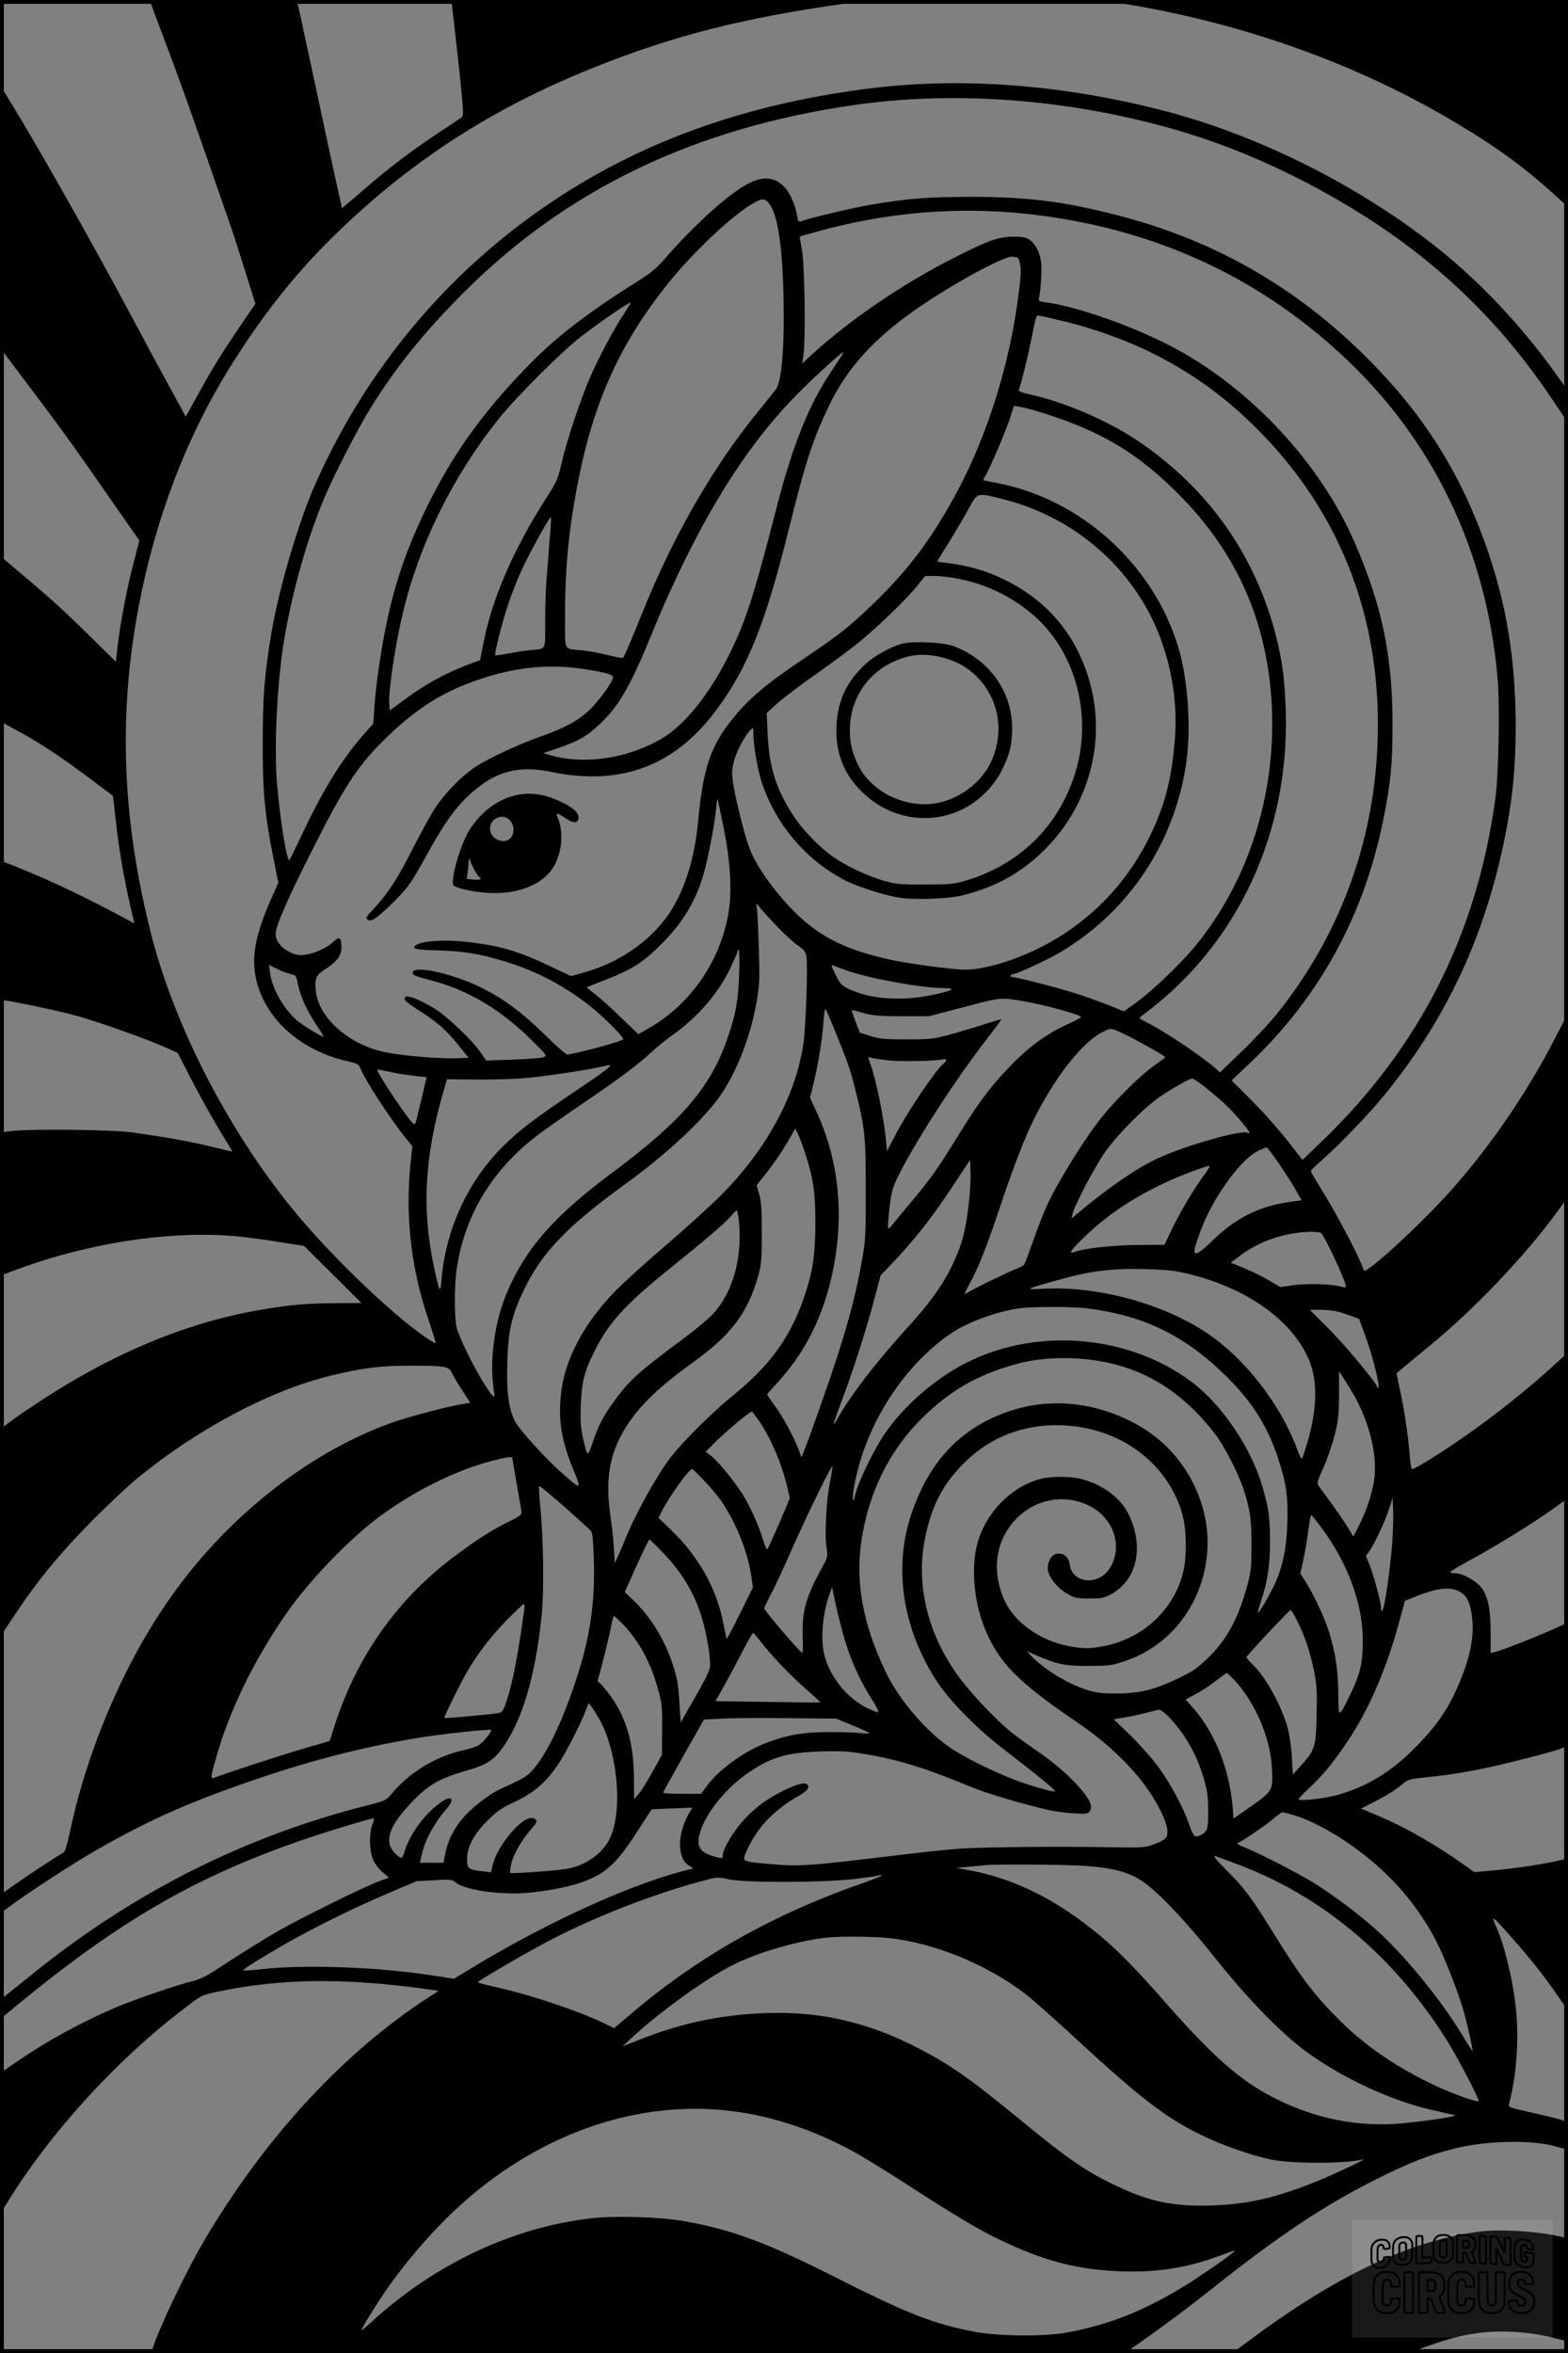 <?xml version="1.0" encoding="UTF-8"?>
<svg xmlns="http://www.w3.org/2000/svg" version="1.0" width="1024pt" height="1536pt" viewBox="0 0 1024 1536" preserveAspectRatio="xMidYMid meet">
  <rect x="0" y="0" width="1024" height="1536" fill="#808080" stroke="none"/>
  <g transform="translate(0.00 0.00) scale(1)">
    <g transform="translate(0,1536) scale(0.1,-0.1)" fill="#000000" stroke="none">
      <path d="M980 15353 c0 -3 31 -87 69 -187 127 -333 199 -537 457 -1281 19 -55 63 -192 98 -304 l64 -204 -93 -136 c-123 -181 -183 -277 -280 -453 l-82 -148 -105 193 c-58 105 -163 300 -233 432 -244 458 -593 1078 -783 1390 l-92 150 0 -857 0 -857 198 -263 c212 -281 273 -365 540 -750 l172 -246 -35 -137 c-44 -164 -89 -401 -106 -547 l-12 -108 -196 193 c-171 167 -256 243 -509 455 l-52 44 0 -540 0 -540 97 -53 c160 -86 287 -169 498 -327 77 -58 141 -106 142 -106 1 -1 9 -70 18 -153 18 -172 51 -369 93 -554 l29 -127 -131 70 c-163 87 -346 175 -496 240 -106 46 -237 98 -246 98 -2 0 -4 -205 -4 -455 0 -455 0 -455 21 -455 37 0 371 -70 480 -101 140 -39 442 -146 563 -199 l97 -43 51 -100 c66 -133 183 -343 251 -453 31 -49 55 -90 54 -91 -1 -1 -65 14 -142 33 -147 35 -298 62 -505 91 -138 19 -649 25 -792 10 l-78 -9 0 -468 0 -469 67 26 c484 186 1037 273 1478 233 61 -6 184 -22 275 -37 l165 -26 188 -186 188 -187 -178 -1 c-201 -2 -304 -12 -513 -49 -487 -88 -979 -299 -1475 -635 -72 -48 -145 -100 -163 -116 l-33 -28 3 -672 3 -672 91 137 c153 230 303 411 509 618 104 105 234 227 287 270 392 323 867 576 1268 674 212 51 319 65 520 65 224 0 253 -5 270 -45 7 -17 37 -67 66 -112 30 -45 54 -83 54 -84 0 -1 -21 -5 -47 -9 -93 -14 -370 -87 -478 -127 -558 -205 -1094 -638 -1464 -1183 -289 -425 -518 -972 -626 -1492 -14 -64 -30 -120 -37 -124 -52 -30 -216 -137 -308 -202 l-110 -77 0 -61 0 -61 48 36 c111 85 441 300 588 383 290 165 512 268 809 378 468 172 849 277 1275 349 156 26 478 61 487 53 7 -8 -45 -75 -77 -97 -15 -11 -59 -26 -97 -34 -183 -39 -358 -144 -474 -284 -38 -45 -42 -47 -151 -75 -800 -200 -1531 -567 -2187 -1096 -79 -64 -161 -129 -182 -146 -37 -29 -38 -32 -39 -93 l0 -64 37 31 c707 590 1204 884 1918 1133 154 54 463 148 485 148 5 0 2 -17 -7 -37 -22 -53 -22 -167 1 -225 11 -30 34 -62 62 -87 l44 -38 -63 -23 c-96 -35 -506 -237 -667 -329 -80 -46 -221 -134 -315 -195 -148 -98 -180 -115 -245 -131 -100 -24 -367 -116 -498 -171 -223 -96 -440 -214 -634 -347 l-118 -80 0 -460 0 -461 46 74 c284 462 717 935 1161 1272 111 85 112 85 215 107 414 86 818 91 1353 18 l90 -13 -56 -36 c-556 -357 -1070 -911 -1467 -1580 -126 -212 -306 -590 -347 -725 l-6 -23 3179 0 3179 0 109 76 c154 108 310 225 476 357 424 336 718 532 1053 700 218 109 349 161 515 202 202 51 494 58 650 16 41 -12 78 -21 83 -21 4 0 7 40 7 89 l0 89 -52 16 c-29 9 -117 30 -196 48 -143 32 -143 32 -136 58 52 202 67 445 39 660 -21 168 -71 370 -118 479 -43 98 -39 95 97 -59 127 -144 192 -226 289 -364 l77 -110 0 496 0 496 -62 -14 c-98 -23 -292 -52 -427 -64 l-123 -11 -52 37 c-196 140 -387 250 -562 325 l-125 53 88 45 c92 48 137 77 189 121 27 23 45 28 155 39 186 19 342 47 564 102 196 49 272 70 327 91 l28 10 0 403 0 403 -112 -50 c-112 -50 -320 -131 -368 -143 l-25 -6 0 128 c0 156 -17 241 -59 297 -36 47 -123 96 -173 96 -18 0 -33 3 -33 8 0 4 66 43 147 87 171 93 386 227 526 326 l97 70 0 475 0 476 -97 -89 c-131 -119 -289 -249 -453 -370 -177 -132 -442 -303 -468 -303 -5 0 -13 42 -16 93 -10 124 -32 278 -62 417 l-24 115 23 20 c13 11 97 81 188 155 297 244 625 588 832 871 l77 107 0 598 0 599 -89 -171 c-177 -342 -402 -673 -652 -959 -153 -176 -440 -450 -558 -534 -29 -21 -31 -21 -38 -4 -34 97 -192 393 -295 554 -26 42 -48 80 -47 85 0 5 34 38 75 74 97 84 286 279 382 394 375 450 625 945 767 1520 89 362 121 650 112 1021 -10 402 -73 742 -201 1096 -169 468 -405 838 -761 1195 -469 471 -1008 779 -1650 942 -340 87 -577 117 -940 117 -283 0 -410 -10 -650 -50 -120 -20 -416 -90 -466 -110 -13 -5 -18 2 -23 34 -11 72 -48 155 -85 192 -108 108 -238 59 -513 -194 -73 -68 -177 -174 -232 -237 -87 -101 -112 -123 -210 -185 -343 -216 -547 -374 -740 -576 -284 -296 -470 -557 -636 -894 -167 -340 -252 -621 -314 -1039 -14 -89 -27 -210 -31 -270 l-7 -109 -73 -83 c-137 -158 -261 -360 -395 -646 -40 -84 -75 -157 -79 -161 -17 -17 -60 246 -82 498 -20 238 1 666 47 940 54 322 156 679 269 941 66 154 220 450 296 572 170 273 347 491 608 753 673 673 1506 1073 2546 1223 674 98 1430 37 2134 -170 388 -115 788 -297 1166 -532 515 -321 919 -709 1256 -1210 l109 -162 0 104 0 104 -81 114 c-227 317 -509 615 -794 837 -520 407 -1175 730 -1795 886 -664 167 -1311 213 -1913 135 -597 -77 -1128 -234 -1599 -472 -894 -452 -1598 -1196 -2003 -2118 -108 -244 -239 -693 -284 -971 -44 -267 -55 -404 -55 -704 -1 -327 13 -472 69 -753 l33 -164 -45 -101 c-108 -243 -134 -390 -98 -539 61 -252 288 -454 588 -524 71 -16 80 -21 91 -49 35 -83 181 -308 284 -439 l55 -68 -12 -112 c-35 -345 3 -681 114 -1011 30 -88 52 -161 50 -163 -2 -3 -35 18 -74 44 -234 163 -635 552 -869 842 -422 522 -767 1197 -917 1792 -188 746 -213 1423 -80 2127 109 577 314 1113 600 1571 204 326 410 589 645 822 506 503 1049 857 1725 1128 530 212 981 326 1660 421 130 19 129 19 -1227 20 -1055 1 -1358 -2 -1358 -11 0 -7 9 -89 20 -183 11 -93 29 -258 40 -365 18 -184 18 -196 2 -208 -9 -7 -74 -50 -144 -96 -164 -108 -324 -229 -467 -352 -63 -55 -126 -109 -141 -121 l-27 -22 -42 192 c-24 106 -82 379 -131 607 -49 228 -96 448 -105 488 l-17 72 -479 0 c-263 0 -479 -3 -479 -7z m4038 -1316 c58 -62 92 -270 99 -617 7 -331 -12 -554 -52 -605 -13 -16 -69 -86 -125 -155 -286 -353 -541 -797 -737 -1280 -78 -194 -125 -304 -133 -313 -4 -4 -49 3 -101 17 -52 13 -128 27 -169 31 -122 11 -110 -13 -110 219 0 332 25 582 90 906 102 510 276 889 587 1275 158 197 414 438 548 516 61 35 75 36 103 6z m1687 -73 c802 -87 1487 -393 2057 -920 599 -554 949 -1284 1019 -2123 14 -172 6 -615 -15 -770 -119 -885 -494 -1627 -1134 -2242 l-126 -121 -26 33 c-105 139 -203 252 -311 360 l-126 126 113 107 c458 431 753 969 879 1601 48 241 59 358 59 620 0 446 -70 778 -251 1192 -222 508 -671 991 -1167 1258 -261 140 -635 273 -845 301 -45 6 -50 9 -46 28 12 46 20 193 14 237 -10 64 -36 115 -73 142 -26 18 -44 22 -111 22 -94 -1 -163 -25 -385 -138 -333 -168 -680 -405 -923 -627 l-68 -63 8 54 c15 100 8 595 -10 689 -9 46 -15 85 -14 86 1 1 52 15 112 32 452 126 917 165 1370 116z m-65 -284 c17 0 30 -65 25 -124 -47 -503 -206 -1030 -435 -1444 -158 -284 -295 -466 -511 -678 -163 -158 -235 -216 -454 -363 -255 -171 -367 -264 -476 -397 -147 -180 -197 -327 -229 -667 -24 -267 -98 -490 -214 -644 -122 -161 -311 -288 -524 -349 l-93 -26 -137 65 c-208 98 -318 131 -522 156 -153 20 -321 10 -357 -21 -26 -22 4 -28 148 -32 168 -5 272 -22 436 -72 201 -61 380 -154 551 -287 87 -68 222 -202 222 -220 0 -12 -226 -75 -361 -101 -11 -2 -70 49 -155 133 -141 139 -264 230 -401 299 -182 92 -439 152 -457 107 -7 -19 7 -25 124 -56 239 -63 450 -189 654 -391 98 -97 100 -100 77 -109 -14 -5 -104 -13 -200 -16 l-176 -6 -39 56 c-54 80 -222 238 -303 286 -96 57 -171 87 -185 73 -16 -16 -2 -30 91 -90 120 -77 173 -124 253 -222 l68 -85 -77 -3 c-107 -5 -354 16 -466 39 -239 48 -440 227 -455 405 -7 79 2 98 58 134 77 49 110 92 110 143 0 68 -13 78 -52 40 -63 -59 -185 -101 -245 -84 -79 23 -133 78 -133 135 0 50 82 238 243 555 203 402 288 533 451 697 186 186 348 298 546 376 270 106 507 138 757 103 145 -21 208 -38 207 -57 -2 -29 -96 -158 -157 -215 -75 -70 -161 -116 -322 -173 -149 -53 -341 -143 -426 -200 -89 -60 -195 -170 -258 -265 -28 -44 -97 -170 -153 -279 -98 -194 -163 -291 -266 -398 -27 -28 -33 -41 -25 -49 22 -22 58 1 153 93 112 109 131 135 240 333 126 229 207 335 326 430 144 116 287 147 484 106 449 -93 801 36 1071 395 209 278 324 563 478 1180 113 455 160 599 269 824 106 218 260 396 497 573 235 175 653 408 703 391 8 -2 17 -4 22 -4z m-2558 -357 c-61 -91 -157 -267 -217 -401 -67 -147 -163 -434 -198 -587 -23 -103 -30 -118 -105 -235 -210 -329 -349 -650 -404 -934 l-23 -116 -45 -16 c-172 -63 -303 -134 -451 -243 l-94 -69 -3 46 c-6 82 39 382 88 587 107 451 325 892 626 1270 118 147 414 442 545 543 119 91 311 223 317 217 2 -2 -14 -30 -36 -62z m2857 -58 c506 -124 917 -351 1266 -700 501 -499 771 -1126 792 -1840 22 -736 -206 -1421 -660 -1986 -47 -58 -149 -167 -228 -243 l-142 -137 -26 24 c-80 73 -329 241 -448 301 -29 14 -53 28 -53 30 0 2 24 21 53 43 592 449 926 1169 904 1953 -6 206 -22 333 -62 490 -135 536 -447 976 -910 1286 -195 130 -475 250 -698 299 -58 13 -77 21 -73 31 15 38 58 214 81 329 32 157 31 155 48 155 7 0 77 -16 156 -35z m-1436 -217 c-4 -7 -39 -59 -76 -115 -149 -223 -252 -483 -361 -908 -141 -548 -194 -713 -295 -920 -129 -265 -294 -474 -444 -563 -226 -135 -513 -177 -740 -110 l-39 12 104 35 c131 46 186 78 271 160 120 115 198 251 331 578 167 409 363 791 549 1068 170 255 328 439 554 647 126 116 168 149 146 116z m1327 -390 c368 -118 598 -256 861 -518 394 -392 597 -862 616 -1425 19 -560 -158 -1107 -493 -1521 -95 -117 -287 -302 -392 -377 l-82 -59 -107 43 c-60 23 -148 55 -198 71 -115 37 -389 108 -415 108 -11 0 -20 5 -20 10 0 6 6 10 13 10 25 0 238 99 320 149 441 266 733 705 812 1218 36 229 14 560 -51 771 -163 537 -634 963 -1179 1068 -49 9 -91 18 -93 19 -2 1 6 18 17 36 31 53 125 275 156 367 l27 83 42 -7 c22 -3 97 -24 166 -46z m-293 -553 c498 -120 901 -485 1058 -958 70 -210 95 -421 76 -632 -21 -243 -62 -402 -152 -593 -184 -392 -511 -687 -921 -830 -107 -38 -220 -62 -292 -62 -83 0 -366 38 -496 66 -302 67 -476 157 -646 337 -130 136 -236 292 -275 405 -32 90 -88 317 -101 407 -10 72 -9 91 6 149 18 66 70 163 107 201 19 19 19 19 19 -25 0 -75 28 -236 55 -318 93 -279 295 -514 553 -643 85 -42 256 -96 352 -110 101 -14 309 -7 400 15 118 28 233 74 325 129 440 267 649 790 509 1274 -98 339 -323 577 -666 707 -74 27 -178 52 -265 61 -35 4 -63 8 -63 10 0 1 35 58 78 126 42 69 100 166 127 217 59 108 53 106 212 67z m-2947 -262 c-6 -76 -15 -191 -20 -255 -6 -64 -10 -193 -10 -287 0 -195 12 -174 -105 -186 -33 -3 -95 -13 -138 -21 -43 -9 -80 -14 -83 -12 -7 8 45 217 85 334 22 67 63 171 91 230 52 112 182 346 188 339 2 -2 -1 -66 -8 -142z m2683 -264 c246 -50 478 -195 612 -384 179 -250 230 -590 134 -890 -109 -341 -358 -585 -706 -692 -81 -24 -102 -27 -268 -27 -158 -1 -190 2 -265 22 -101 28 -243 93 -331 153 -93 63 -209 182 -271 279 -112 174 -155 315 -165 530 l-6 136 69 62 c38 35 154 122 258 195 104 73 232 168 285 212 124 103 298 271 368 357 l55 68 65 0 c36 0 110 -9 166 -21z m-1547 -1624 c42 -208 55 -399 34 -537 -46 -315 -243 -608 -513 -764 l-78 -45 -116 111 c-63 61 -140 130 -169 152 -30 22 -53 42 -52 43 2 2 62 26 135 54 165 65 234 110 349 225 145 145 227 282 279 461 30 105 72 325 82 428 3 40 8 67 9 62 2 -6 20 -91 40 -190z m358 -652 c44 -46 101 -98 127 -115 37 -26 50 -41 55 -68 11 -55 -4 -475 -20 -580 -54 -342 -243 -687 -541 -986 -66 -66 -228 -213 -360 -326 -132 -113 -283 -250 -336 -305 -205 -215 -327 -451 -347 -677 -16 -166 7 -298 84 -484 53 -129 50 -130 -69 -24 -118 103 -292 296 -318 351 -38 82 -52 189 -46 376 5 201 27 302 101 459 119 255 284 428 681 715 265 192 515 427 618 582 106 160 191 385 229 603 18 106 20 146 14 326 -3 113 -8 230 -11 260 l-6 55 32 -40 c19 -22 69 -77 113 -122z m-257 -300 c-6 -173 -20 -255 -72 -409 -108 -324 -297 -547 -750 -884 -385 -287 -566 -492 -691 -780 -86 -198 -121 -462 -87 -659 8 -47 -7 -35 -62 51 -68 105 -171 316 -184 376 -14 67 -14 267 0 368 49 357 234 662 539 891 53 39 190 135 305 213 226 153 342 241 439 330 33 31 92 78 130 105 157 110 293 266 371 426 23 48 44 96 48 108 14 55 19 7 14 -136z m-2930 -1 c36 -8 38 -9 50 -72 17 -80 57 -167 123 -266 28 -42 47 -74 43 -73 -47 21 -138 77 -176 110 -86 74 -162 210 -174 311 l-6 50 51 -26 c29 -15 69 -30 89 -34z m3638 21 c146 -51 486 -113 624 -113 94 0 67 -17 -75 -46 -196 -40 -393 -27 -529 35 -59 27 -66 34 -94 90 -36 70 -37 76 -13 66 9 -4 49 -18 87 -32z m1155 -200 c132 -22 370 -88 370 -102 0 -4 -43 -27 -96 -51 -130 -59 -251 -148 -372 -275 -131 -137 -201 -231 -342 -460 -130 -210 -173 -271 -310 -434 -52 -62 -103 -124 -113 -137 -10 -13 -22 -24 -26 -24 -4 0 -1 57 7 128 14 116 19 135 59 217 113 227 371 626 578 893 53 68 95 125 93 127 -2 2 -50 -12 -108 -31 -58 -19 -159 -49 -225 -67 -112 -30 -131 -32 -285 -32 -143 0 -175 3 -235 22 l-70 22 -28 72 c-15 40 -26 73 -25 74 2 2 37 -6 78 -18 63 -17 103 -21 250 -21 l175 0 230 60 c245 65 241 64 395 37z m-1245 -173 c95 -233 107 -268 140 -401 64 -255 69 -302 69 -654 1 -286 -2 -333 -22 -447 -47 -272 -118 -524 -262 -931 -55 -158 -109 -306 -119 -329 l-17 -41 -18 49 c-32 84 -106 221 -157 289 -27 36 -49 69 -49 72 0 3 26 33 58 67 169 183 280 386 347 638 106 403 77 800 -86 1147 l-39 85 20 82 c31 124 60 298 67 407 3 54 10 94 14 90 4 -4 28 -60 54 -123z m1907 -45 c93 -46 258 -139 258 -146 0 -3 -32 -27 -71 -54 -81 -55 -248 -219 -340 -333 -112 -139 -291 -426 -364 -586 -18 -39 -57 -138 -86 -221 -29 -82 -56 -155 -61 -161 -5 -6 -30 -19 -56 -29 -53 -20 -300 -141 -319 -157 -21 -17 -15 0 26 75 53 98 109 240 198 507 83 247 155 433 214 552 141 281 318 506 451 572 54 27 56 27 150 -19z m-1559 -166 c82 -10 301 -7 366 6 25 5 27 -7 5 -26 -55 -45 -239 -319 -318 -471 l-54 -103 -6 70 c-14 147 -62 386 -100 494 -20 54 -20 55 -1 47 9 -3 57 -11 108 -17z m-1832 -59 c-19 -17 -114 -83 -210 -147 -258 -173 -365 -255 -472 -362 -225 -226 -368 -538 -395 -860 -8 -96 -13 -91 -44 49 -88 397 -70 746 60 1190 l19 65 183 -2 c101 -1 242 2 313 8 116 8 434 56 525 78 55 14 57 12 21 -19z m-1381 -24 c41 -8 105 -17 141 -21 l65 -6 -33 -142 c-18 -78 -36 -150 -40 -160 -7 -15 -21 -1 -79 80 -66 92 -135 199 -163 251 -11 21 -10 22 11 18 13 -3 57 -12 98 -20z m5275 -81 c32 -25 90 -72 127 -106 87 -77 215 -233 168 -204 -37 23 -411 -83 -592 -168 -136 -63 -319 -189 -522 -359 l-39 -33 7 30 c13 58 147 311 213 405 84 118 256 291 360 362 83 56 192 117 208 118 6 0 37 -20 70 -45z m-2604 -421 c58 -172 74 -272 74 -474 -1 -212 -16 -316 -70 -477 -90 -269 -226 -458 -474 -657 -125 -101 -328 -303 -404 -403 -90 -118 -231 -373 -296 -536 -16 -39 -38 -90 -48 -112 l-18 -40 -6 100 c-3 55 -14 154 -24 220 -27 189 -11 338 51 474 81 176 223 327 489 517 249 179 358 323 426 564 21 76 24 105 24 280 0 152 -4 208 -17 254 l-17 59 53 66 c62 78 120 163 166 245 l33 59 15 -29 c8 -16 28 -65 43 -110z m3090 -74 c35 -49 85 -127 112 -172 l47 -83 -84 -12 c-194 -28 -347 -105 -495 -249 -87 -85 -121 -104 -121 -69 0 25 53 171 87 239 99 198 240 373 334 416 24 11 47 20 50 20 4 0 35 -40 70 -90z m-2016 -291 c-21 -175 -46 -266 -110 -396 -64 -131 -146 -244 -309 -422 -188 -208 -348 -416 -429 -559 -16 -29 -31 -51 -33 -49 -2 2 23 74 56 161 74 197 157 456 210 656 l41 155 58 60 c166 173 276 313 436 557 l90 136 3 -86 c2 -47 -4 -143 -13 -213z m1529 187 c-62 -84 -161 -252 -214 -367 l-35 -75 -170 -1 c-162 -1 -354 -22 -412 -44 -51 -19 -36 5 62 99 151 146 324 260 544 361 80 37 248 100 269 101 7 0 -13 -34 -44 -74z m-3028 -293 c22 -239 -40 -458 -170 -601 -28 -30 -113 -101 -191 -159 -300 -222 -363 -280 -465 -425 -66 -93 -93 -147 -130 -255 -33 -99 -34 -99 -65 40 -13 61 -16 107 -12 205 6 151 21 214 87 347 93 189 201 308 495 545 233 187 364 299 400 343 17 20 33 36 37 36 3 1 10 -34 14 -76z m3800 -71 c22 -14 164 -317 164 -351 0 -6 -11 -6 -32 0 -60 17 -214 22 -307 10 l-90 -13 -71 42 c-39 24 -111 59 -162 80 l-91 38 64 47 c128 96 292 150 459 154 30 0 60 -3 66 -7z m-876 -265 c400 -95 703 -315 806 -583 58 -150 39 -377 -52 -624 -3 -9 -18 17 -34 62 -106 289 -341 591 -588 756 -291 194 -716 309 -1072 289 -124 -7 -117 -3 87 54 221 62 353 79 568 75 147 -4 199 -9 285 -29z m-650 -228 c353 -43 619 -168 876 -412 188 -178 296 -342 368 -559 56 -166 69 -259 63 -433 -6 -173 -33 -298 -93 -418 -38 -77 -94 -170 -100 -164 -2 1 8 35 21 75 43 128 59 235 59 392 0 152 -9 218 -50 356 -72 251 -265 536 -462 683 -439 329 -1088 362 -1554 79 -178 -108 -340 -258 -447 -413 -73 -106 -178 -321 -196 -404 -14 -65 -22 -37 -10 37 64 394 307 787 624 1010 109 77 301 149 456 171 87 12 346 13 445 0z m1627 -19 c23 -5 66 -19 96 -30 l53 -20 47 -129 c44 -123 90 -310 79 -321 -2 -3 -7 1 -9 8 -13 36 -203 264 -313 375 l-127 127 66 0 c36 0 85 -5 108 -10z m-1540 -326 c302 -53 546 -210 753 -481 56 -74 147 -252 180 -351 43 -132 54 -201 53 -367 0 -140 -3 -172 -25 -256 -59 -218 -131 -355 -253 -476 -72 -71 -98 -89 -196 -137 -157 -76 -253 -100 -404 -101 -98 0 -134 4 -195 23 -128 40 -286 137 -370 227 l-24 26 69 -30 c137 -58 178 -66 335 -66 138 1 150 2 243 34 289 99 493 362 528 679 18 164 -12 324 -87 476 -85 169 -210 299 -375 390 -263 143 -555 174 -821 86 -321 -107 -529 -325 -647 -676 -119 -354 -55 -756 176 -1103 77 -114 247 -289 400 -408 69 -54 160 -125 203 -158 101 -79 164 -134 159 -139 -8 -7 -174 41 -267 77 -148 58 -317 142 -409 203 -163 109 -341 316 -429 500 -146 304 -198 578 -160 845 45 318 181 597 395 809 183 182 366 287 619 356 162 44 363 51 549 18z m1678 -264 c81 -160 122 -330 113 -473 -6 -94 -49 -233 -105 -339 l-35 -68 -35 57 c-28 47 -75 115 -192 274 -12 16 -8 31 33 121 25 57 58 153 73 213 23 95 27 131 28 262 l0 152 43 -67 c24 -37 59 -96 77 -132z m-3906 -128 c77 -115 144 -271 181 -424 l18 -78 -32 -77 c-57 -135 -108 -248 -115 -256 -4 -4 -16 21 -26 55 -29 96 -81 215 -132 298 -55 89 -170 229 -214 260 l-31 23 44 44 c74 77 249 224 259 218 5 -4 26 -32 48 -63z m2061 -33 c342 -42 615 -266 702 -576 27 -98 30 -273 5 -375 -59 -243 -258 -430 -510 -482 -96 -20 -148 -20 -245 0 -181 36 -346 154 -410 292 -91 198 -61 402 80 543 124 124 307 157 465 83 171 -81 234 -283 132 -423 -74 -103 -237 -83 -252 31 -7 52 -37 80 -81 76 -40 -4 -71 -61 -62 -112 10 -50 66 -117 127 -151 49 -27 63 -30 144 -30 81 0 95 3 144 30 168 93 214 311 111 521 -52 106 -169 193 -307 229 -71 19 -201 19 -268 1 -179 -47 -337 -199 -402 -388 -54 -157 -39 -394 36 -583 91 -226 214 -352 601 -615 181 -122 334 -264 444 -410 82 -110 148 -243 150 -302 1 -47 -11 -58 -93 -89 -51 -19 -72 -21 -241 -18 -371 7 -899 2 -1040 -10 -80 -6 -271 -27 -425 -46 -528 -64 -602 -69 -765 -56 -180 15 -200 19 -200 40 0 28 55 134 104 197 52 70 153 156 238 203 66 37 83 55 74 77 -9 23 -62 12 -151 -31 -109 -52 -187 -109 -264 -191 -68 -73 -141 -194 -141 -235 0 -23 -4 -23 -65 -5 -95 29 -114 74 -74 181 46 123 171 271 306 363 152 103 252 132 478 139 139 4 179 1 305 -21 206 -35 391 -94 682 -215 89 -37 321 -106 493 -146 39 -9 112 -19 164 -22 83 -5 95 -4 107 12 8 11 11 29 7 44 -17 72 -179 235 -349 350 -60 41 -139 98 -176 128 -93 76 -251 242 -330 348 -201 270 -284 585 -233 881 42 238 121 391 279 541 185 177 438 256 706 222z m-3673 -211 c0 -7 12 -80 27 -163 14 -82 28 -162 31 -178 4 -25 -1 -30 -88 -73 -114 -57 -198 -111 -347 -222 -369 -274 -635 -648 -780 -1092 l-37 -115 -175 -51 c-134 -39 -493 -156 -585 -191 -19 -8 -16 15 22 146 88 308 255 645 464 941 147 209 400 471 594 616 223 166 492 301 725 364 121 32 149 35 149 18z m2073 -154 c-24 -117 -36 -345 -22 -428 9 -57 8 -60 -30 -130 -104 -189 -130 -281 -126 -441 2 -63 1 -115 -2 -115 -13 0 -250 277 -250 292 0 3 18 39 39 80 22 40 88 181 146 313 107 240 254 540 261 533 2 -3 -5 -49 -16 -104z m-817 6 c42 -44 94 -108 117 -142 93 -142 168 -334 188 -487 l9 -64 -84 -169 c-46 -94 -86 -169 -88 -167 -1 2 -10 44 -19 92 -44 233 -160 443 -344 620 l-82 79 21 41 c51 100 178 277 199 277 4 0 42 -36 83 -80z m-915 -168 c86 -76 163 -146 171 -156 10 -12 15 -61 19 -180 9 -295 -25 -522 -122 -810 -91 -271 -186 -467 -277 -570 -38 -43 -62 -57 -204 -121 -68 -31 -157 -96 -225 -164 -74 -75 -125 -169 -142 -261 l-12 -60 -77 0 -77 0 14 60 c21 93 84 206 161 293 59 66 30 92 -43 38 -101 -73 -193 -198 -229 -308 -18 -56 -21 -59 -45 -40 -93 74 -76 170 57 318 128 142 199 186 388 240 131 37 179 68 239 152 126 178 211 462 252 849 18 170 14 506 -9 736 -7 67 -9 122 -5 122 5 0 79 -62 166 -138z m5403 -247 c-13 -162 -47 -399 -61 -423 -8 -15 -9 -14 -10 6 0 36 -46 210 -74 281 l-26 64 20 27 c35 49 107 202 131 279 l24 75 3 -85 c2 -46 -1 -147 -7 -224z m-453 101 c167 -227 262 -491 262 -726 0 -144 -17 -216 -79 -345 -79 -163 -80 -163 -81 -10 0 155 -19 280 -61 413 -33 101 -98 240 -154 328 l-33 52 18 83 c10 46 24 122 30 169 13 99 19 130 24 130 3 0 36 -42 74 -94z m-4311 -149 c171 -178 257 -354 299 -617 9 -52 13 -111 11 -130 -5 -33 -36 -95 -146 -284 l-46 -80 -7 115 c-3 63 -11 137 -17 164 -46 201 -145 383 -282 516 l-59 56 77 172 c43 94 80 171 84 171 3 0 42 -37 86 -83z m1172 -509 c46 -173 107 -313 202 -463 23 -36 39 -69 35 -72 -3 -3 -36 9 -73 27 -130 64 -241 200 -278 341 -28 103 -14 273 32 401 l17 48 17 -83 c9 -45 31 -135 48 -199z m4031 253 c47 -25 67 -62 81 -151 21 -136 -8 -282 -95 -479 -62 -142 -139 -252 -269 -384 -159 -163 -325 -264 -523 -317 -83 -22 -244 -39 -244 -25 0 5 34 40 75 78 91 84 179 194 276 347 122 193 229 446 305 727 l39 143 40 16 c163 68 250 80 315 45z m-6106 -113 c-38 -288 -76 -483 -116 -603 -18 -56 -28 -71 -48 -77 -27 -7 -353 -37 -358 -33 -6 5 114 246 159 320 71 117 147 215 252 323 56 56 104 102 108 102 4 0 6 -15 3 -32z m5049 -82 c49 -97 81 -194 108 -322 18 -91 21 -130 17 -287 -4 -211 -10 -230 -101 -332 l-54 -59 -6 109 c-3 61 -15 145 -26 189 -39 147 -144 338 -235 425 -20 19 -36 38 -36 43 0 10 280 308 289 308 4 0 24 -33 44 -74z m-4401 -23 c104 -111 177 -245 225 -419 26 -91 28 -113 27 -264 l-1 -165 -61 -110 c-33 -60 -74 -126 -91 -145 l-30 -35 -1 135 c-1 233 -51 404 -162 551 -33 44 -64 79 -70 79 -6 0 -7 8 -3 18 12 31 83 316 90 365 4 26 11 47 15 47 4 0 32 -26 62 -57z m893 -106 c69 -90 186 -214 293 -308 57 -50 102 -92 100 -92 -2 -1 -156 0 -344 3 l-341 5 64 115 c35 63 88 163 119 223 30 59 58 107 62 107 4 -1 25 -24 47 -53z m3107 -266 c128 -143 223 -367 234 -556 9 -152 7 -155 -131 -253 l-120 -84 -2 38 c-17 274 -117 528 -274 699 l-37 41 61 32 c34 17 94 56 132 86 39 30 73 55 77 55 3 1 30 -26 60 -58z m-4157 -245 c118 -212 153 -592 70 -772 -45 -100 -157 -181 -281 -203 -76 -13 -364 -34 -372 -27 -3 3 0 30 7 60 13 60 66 152 126 221 46 52 49 64 18 76 -67 25 -244 -185 -269 -320 l-7 -33 -53 6 c-96 11 -104 17 -104 81 0 79 44 161 134 251 59 59 89 80 180 123 125 60 195 120 276 236 51 75 152 270 185 359 l19 49 18 -23 c10 -13 34 -51 53 -84z m3717 17 c122 -126 208 -291 248 -476 13 -62 14 -224 2 -258 -6 -15 -24 -32 -42 -39 -29 -12 -34 -12 -46 5 -7 10 -21 41 -30 69 -33 102 -125 272 -203 376 -43 58 -125 150 -183 206 l-105 101 71 12 c39 6 103 20 141 30 39 11 77 20 85 20 9 1 36 -20 62 -46z m-2069 -54 c56 -23 107 -46 112 -51 6 -5 -19 -6 -60 -1 -38 4 -137 7 -220 6 -161 -1 -269 -22 -405 -76 -143 -58 -299 -173 -375 -277 l-37 -50 -124 0 c-68 0 -124 3 -123 8 0 4 60 113 133 242 l133 235 119 6 c65 4 260 5 432 3 l314 -3 101 -42z m-1061 -572 c-80 -137 -82 -297 -3 -345 l29 -18 -86 -23 c-365 -99 -897 -345 -1365 -630 l-112 -68 -145 22 c-345 54 -824 72 -1105 41 -66 -7 -122 -11 -124 -9 -7 5 25 27 189 125 200 120 504 273 748 376 l192 82 114 6 c107 7 116 6 142 -15 53 -41 214 -71 389 -71 112 0 313 32 414 66 171 57 241 119 382 337 l94 146 85 4 c47 1 107 4 133 5 l49 2 -20 -33z m3954 -18 c144 -44 345 -164 509 -303 189 -160 339 -355 438 -566 54 -118 124 -298 153 -400 25 -86 65 -263 60 -268 -2 -1 -31 44 -65 101 -145 239 -384 531 -575 700 -116 102 -269 216 -395 295 -104 64 -350 191 -454 233 -32 13 -53 25 -45 28 26 8 174 109 228 154 30 26 60 47 66 47 7 0 43 -10 80 -21z m-384 -315 c556 -206 1023 -595 1371 -1143 72 -113 222 -400 213 -408 -8 -8 -180 53 -276 99 -253 118 -464 262 -633 431 -162 160 -255 283 -440 583 -138 222 -180 279 -299 397 -60 60 -89 96 -75 92 12 -4 75 -27 139 -51z m-990 -14 c190 -13 296 -42 387 -107 106 -75 276 -255 466 -494 210 -264 426 -486 589 -607 243 -179 572 -331 851 -391 55 -12 111 -25 125 -28 29 -7 -161 -36 -344 -54 -285 -26 -570 30 -837 167 -224 115 -399 269 -725 641 -227 258 -348 375 -519 503 -244 184 -497 298 -760 344 l-70 13 80 7 c44 4 91 8 105 10 64 8 520 5 652 -4z m-1437 -109 c-594 -206 -1091 -486 -1532 -864 l-103 -87 -37 19 c-160 81 -480 191 -707 243 -80 18 -146 35 -146 38 0 8 268 165 430 252 308 166 718 327 1065 417 66 18 75 18 145 3 110 -23 599 -22 810 1 85 10 156 20 159 22 2 3 16 5 30 5 14 0 -37 -22 -114 -49z m157 -362 c299 -32 643 -172 894 -365 40 -30 173 -148 296 -261 468 -432 622 -550 878 -672 115 -55 303 -121 420 -146 139 -31 509 -31 615 0 37 10 -189 -97 -295 -140 -271 -111 -459 -154 -695 -162 -245 -8 -400 23 -612 122 -204 95 -321 175 -634 432 -331 272 -459 362 -669 471 -303 158 -596 232 -915 232 -322 0 -621 -58 -922 -180 l-98 -39 60 56 c179 167 492 393 665 478 167 84 439 161 625 178 91 8 291 6 387 -4z m-1022 -1130 c263 -32 535 -123 795 -265 66 -36 221 -132 345 -212 303 -196 463 -292 595 -356 298 -145 519 -203 810 -213 233 -8 429 23 641 102 53 20 97 35 99 33 6 -6 -221 -164 -330 -231 -271 -165 -494 -253 -765 -303 -146 -28 -448 -25 -602 4 -270 51 -440 117 -920 360 -446 225 -671 308 -983 363 -156 27 -441 36 -596 19 -519 -57 -1036 -301 -1451 -685 -32 -29 -58 -50 -58 -47 0 11 83 147 151 247 97 142 219 291 349 428 539 563 1243 841 1920 756z"></path>
      <path d="M3353 10165 c-113 -31 -211 -107 -285 -219 -42 -65 -94 -214 -107 -306 -7 -57 -7 -59 18 -70 53 -21 168 -40 251 -40 186 0 335 71 395 189 47 93 54 213 19 299 -16 40 -10 40 49 1 54 -36 81 -35 85 2 4 33 -39 72 -123 109 -109 50 -205 61 -302 35z m-23 -160 c29 -31 32 -85 5 -115 -43 -47 -135 -7 -135 60 0 69 83 105 130 55z m-233 -322 c13 -23 27 -44 33 -48 22 -13 8 -20 -36 -17 l-46 4 6 42 c3 22 6 55 6 71 2 24 3 26 9 10 3 -11 16 -39 28 -62z"></path>
      <path d="M5896 11159 c-74 -18 -185 -79 -245 -135 -120 -111 -179 -235 -188 -394 -9 -176 42 -315 162 -435 193 -195 488 -231 712 -89 88 56 169 146 212 238 46 96 61 160 61 264 0 240 -155 453 -389 536 -64 23 -259 32 -325 15z m274 -95 c140 -39 246 -130 308 -264 59 -127 56 -283 -7 -416 -76 -159 -256 -274 -431 -274 -187 0 -364 105 -438 260 -39 83 -51 137 -52 225 0 189 103 356 271 439 116 57 220 66 349 30z"></path>
      <path d="M7320 15339 c803 -129 1562 -402 2215 -797 251 -151 415 -272 599 -437 l106 -96 0 676 0 675 -1517 -1 c-1513 -1 -1518 -1 -1403 -20z"></path>
      <path d="M9665 793 c-450 -57 -930 -283 -1495 -703 l-115 -85 573 -3 574 -2 91 34 c208 77 349 106 521 106 112 0 245 -17 346 -45 30 -8 61 -15 68 -15 9 0 12 73 12 334 l0 334 -43 10 c-139 36 -397 52 -532 35z"></path>
    </g>
  </g>
  <rect x="0.0" y="0.0" width="1024.0" height="1536.0" fill="none" stroke="black" stroke-width="5"></rect>
  <g transform="translate(882.93 1449.20) scale(0.128)" opacity="1.0">
    <rect x="0" y="0" width="1024.0" height="600.0" fill="white" fill-opacity="0.1"></rect>
    <g transform="translate(0,650) scale(0.1,-0.1)" stroke="none">
      <path fill="none" stroke="#000000" stroke-width="100" d="M4491 5720 c-164 -43 -269 -147 -319 -315 -19 -65 -29 -577 -13 -693 25 -190 116 -310 276 -367 63 -23 284 -32 370 -16 122 22 249 110 294 205 51 104 56 150 56 496 0 341 -4 385 -48 478 -46 100 -156 184 -282 217 -83 21 -241 19 -334 -5z m270 -273 c19 -12 43 -40 54 -62 18 -37 20 -64 23 -320 5 -339 -1 -384 -56 -436 -87 -82 -235 -56 -289 51 -22 43 -23 53 -23 335 0 314 7 370 52 412 34 32 66 42 139 42 53 1 73 -4 100 -22z"></path>
      <path fill="none" stroke="#000000" stroke-width="100" d="M5367 5723 c-4 -3 -7 -311 -7 -683 0 -618 1 -679 17 -691 12 -10 51 -14 152 -14 l136 0 3 248 2 248 67 -3 67 -3 34 -85 c18 -47 58 -152 89 -235 30 -82 63 -158 73 -168 14 -15 40 -19 165 -24 l148 -6 -5 34 c-4 19 -49 143 -102 276 -53 133 -96 246 -96 251 0 6 15 19 33 31 53 33 104 92 134 156 27 57 28 67 27 195 0 115 -4 144 -23 193 -31 80 -76 135 -148 183 -83 56 -166 82 -303 94 -129 11 -453 14 -463 3z m541 -300 c55 -27 77 -73 77 -163 0 -61 -4 -82 -23 -111 -34 -55 -73 -69 -191 -69 l-101 0 0 187 0 186 101 -6 c66 -4 114 -12 137 -24z"></path>
      <path fill="none" stroke="#000000" stroke-width="100" d="M6514 5685 c-4 -9 -5 -320 -2 -690 3 -511 7 -678 16 -687 19 -19 273 -30 291 -13 11 11 13 126 12 675 -1 364 -6 672 -11 685 -11 28 -27 31 -187 40 -99 6 -114 5 -119 -10z"></path>
      <path fill="none" stroke="#000000" stroke-width="100" d="M3355 5683 c-27 -3 -55 -9 -62 -15 -10 -8 -13 -150 -13 -683 0 -592 2 -674 15 -685 12 -10 52 -11 173 -6 362 15 578 29 590 38 8 7 12 46 12 129 0 108 -2 119 -20 129 -11 6 -24 9 -28 7 -4 -3 -103 -8 -221 -12 l-214 -7 5 545 c4 384 2 549 -5 556 -11 11 -120 12 -232 4z"></path>
      <path fill="none" stroke="#000000" stroke-width="100" d="M7067 5654 c-4 -4 -7 -310 -7 -680 0 -625 1 -673 18 -692 15 -18 31 -21 152 -24 l134 -3 -3 400 c-2 277 1 397 8 390 11 -11 153 -311 251 -530 96 -215 128 -281 142 -292 7 -6 82 -14 165 -17 l153 -7 11 28 c14 34 3 1333 -11 1347 -5 5 -70 11 -144 14 l-136 5 -1 -54 c-1 -30 -5 -200 -8 -379 l-6 -325 -73 150 c-40 83 -123 256 -184 385 -61 129 -117 242 -125 252 -11 12 -40 18 -121 22 -59 4 -130 9 -157 12 -28 3 -54 2 -58 -2z"></path>
      <path fill="none" stroke="#000000" stroke-width="100" d="M2507 5614 c-220 -49 -342 -159 -394 -357 -24 -91 -24 -641 0 -740 57 -233 232 -339 510 -310 56 6 127 21 158 33 76 29 187 114 226 174 64 95 67 114 71 505 2 232 -1 371 -8 404 -27 126 -116 235 -228 278 -74 29 -236 35 -335 13z m191 -281 c15 -11 36 -35 47 -54 19 -32 20 -52 20 -349 0 -309 0 -316 -23 -362 -31 -62 -75 -89 -155 -95 -53 -4 -67 -2 -97 19 -19 13 -44 41 -55 63 -19 37 -20 60 -20 350 0 337 2 351 60 405 54 51 169 63 223 23z"></path>
      <path fill="none" stroke="#000000" stroke-width="100" d="M8568 5491 c-133 -43 -219 -134 -262 -280 -13 -45 -16 -107 -16 -343 0 -320 9 -395 60 -506 73 -156 258 -255 506 -269 191 -11 324 47 376 165 19 42 22 70 26 288 4 209 3 242 -11 256 -19 18 -186 38 -347 41 l-105 2 -3 -95 c-1 -52 2 -102 7 -109 6 -10 33 -16 75 -19 l66 -4 0 -105 c0 -98 -1 -105 -26 -130 -23 -23 -31 -25 -99 -21 -64 3 -79 7 -112 34 -21 16 -49 52 -63 80 -25 49 -25 51 -25 324 0 303 6 348 56 402 28 29 32 30 99 26 105 -6 152 -50 167 -158 8 -53 9 -54 48 -62 22 -5 90 -10 150 -11 l110 -2 3 43 c4 52 -30 180 -66 245 -53 99 -179 183 -317 212 -96 20 -226 18 -297 -4z"></path>
      <path fill="none" stroke="#000000" stroke-width="100" d="M1390 5484 c-203 -45 -359 -207 -390 -404 -13 -83 -13 -616 0 -694 20 -123 100 -235 203 -281 98 -45 271 -51 387 -13 211 67 340 238 340 451 0 54 -3 69 -17 74 -24 9 -264 -15 -280 -28 -7 -7 -13 -31 -13 -60 0 -56 -13 -95 -43 -128 -31 -34 -95 -61 -144 -61 -35 0 -48 6 -77 35 -52 52 -58 99 -54 423 3 257 5 280 24 323 42 89 120 132 202 109 53 -14 72 -42 81 -120 11 -90 15 -92 150 -79 62 6 125 15 138 20 25 9 25 10 21 107 -3 82 -9 106 -33 155 -33 68 -97 130 -163 160 -60 27 -235 33 -332 11z"></path>
      <path fill="none" stroke="#000000" stroke-width="100" d="M1600 3845 c-239 -44 -424 -235 -476 -495 -22 -109 -33 -831 -15 -1000 31 -300 174 -492 425 -572 45 -15 100 -21 211 -25 181 -6 263 8 380 66 147 73 214 152 266 311 26 78 32 117 37 219 4 98 2 125 -9 132 -22 14 -393 11 -407 -3 -7 -7 -12 -39 -12 -73 0 -169 -84 -275 -217 -275 -68 0 -110 18 -150 64 -65 73 -68 99 -68 606 0 446 1 456 22 515 78 208 337 201 392 -11 6 -23 13 -75 16 -115 3 -41 10 -78 15 -83 10 -10 289 -10 357 0 63 9 67 18 60 147 -12 210 -62 331 -181 445 -86 82 -165 123 -280 146 -94 19 -261 20 -366 1z"></path>
      <path fill="none" stroke="#000000" stroke-width="100" d="M5376 3840 c-151 -39 -268 -118 -350 -237 -106 -157 -118 -245 -114 -863 4 -463 5 -477 27 -550 33 -106 72 -178 131 -243 123 -135 290 -197 526 -197 326 0 528 127 610 384 34 106 48 339 20 349 -29 12 -386 9 -400 -2 -7 -6 -16 -44 -20 -85 -17 -192 -81 -266 -226 -266 -93 1 -163 55 -197 152 -16 48 -18 92 -18 503 0 437 1 452 22 520 26 81 57 119 121 147 78 35 188 8 237 -56 30 -40 55 -133 55 -206 0 -92 6 -95 157 -92 70 1 161 5 201 8 87 8 88 9 78 158 -12 189 -62 314 -170 422 -76 76 -130 109 -241 144 -102 33 -337 38 -449 10z"></path>
      <path fill="none" stroke="#000000" stroke-width="100" d="M8441 3845 c-204 -45 -357 -196 -406 -402 -24 -99 -17 -331 13 -416 47 -137 141 -225 342 -323 334 -162 396 -203 438 -284 19 -37 23 -57 20 -116 -3 -59 -8 -77 -30 -107 -39 -50 -98 -70 -190 -65 -137 7 -187 57 -188 185 0 95 4 94 -223 86 -106 -3 -198 -10 -204 -16 -17 -13 -17 -107 1 -200 44 -226 196 -375 436 -423 103 -20 339 -15 435 10 199 53 340 189 391 377 21 78 28 222 15 311 -16 115 -56 191 -145 276 -85 81 -145 117 -386 235 -250 122 -298 173 -301 319 -3 109 52 167 164 175 115 8 183 -49 194 -164 3 -32 10 -64 16 -70 10 -14 340 -17 387 -4 24 7 25 9 22 92 -5 150 -54 269 -153 369 -69 70 -189 133 -297 155 -90 18 -265 18 -351 0z"></path>
      <path fill="none" stroke="#000000" stroke-width="100" d="M2710 3833 c-14 -2 -29 -9 -35 -14 -7 -7 -9 -354 -7 -1017 3 -910 5 -1008 20 -1019 20 -16 384 -18 413 -3 19 10 19 32 19 1019 0 923 -1 1010 -16 1022 -13 10 -61 14 -193 16 -97 1 -187 -1 -201 -4z"></path>
      <path fill="none" stroke="#000000" stroke-width="100" d="M3455 3833 c-47 -12 -45 32 -45 -1034 0 -987 0 -1009 19 -1019 12 -6 98 -10 210 -10 159 0 192 3 205 16 14 13 16 61 16 370 l0 355 81 -3 82 -3 88 -245 c49 -135 105 -292 124 -350 20 -58 45 -113 57 -122 18 -16 45 -18 229 -18 184 0 210 2 216 16 7 19 16 -7 -153 448 -74 197 -134 362 -134 366 0 4 23 22 50 40 162 104 228 273 217 560 -8 225 -46 336 -153 450 -104 110 -219 160 -413 179 -101 11 -657 13 -696 4z m721 -409 c64 -48 69 -61 72 -231 4 -176 -7 -223 -59 -267 -43 -36 -89 -46 -216 -46 l-113 0 0 286 0 286 144 -4 c127 -3 148 -5 172 -24z"></path>
      <path fill="none" stroke="#000000" stroke-width="100" d="M6510 3834 c-51 -11 -50 7 -50 -683 1 -672 7 -842 35 -951 45 -175 148 -311 289 -380 117 -58 200 -73 376 -68 124 4 156 9 225 32 108 37 176 79 246 153 61 66 117 169 140 258 9 37 13 248 16 831 4 727 3 782 -13 795 -13 11 -57 14 -204 14 -171 0 -190 -2 -209 -19 -21 -19 -21 -19 -21 -746 0 -782 0 -782 -52 -861 -64 -95 -228 -106 -302 -19 -61 73 -60 64 -66 877 -4 562 -8 745 -17 754 -13 13 -341 23 -393 13z"></path>
    </g>
  </g>
</svg>
